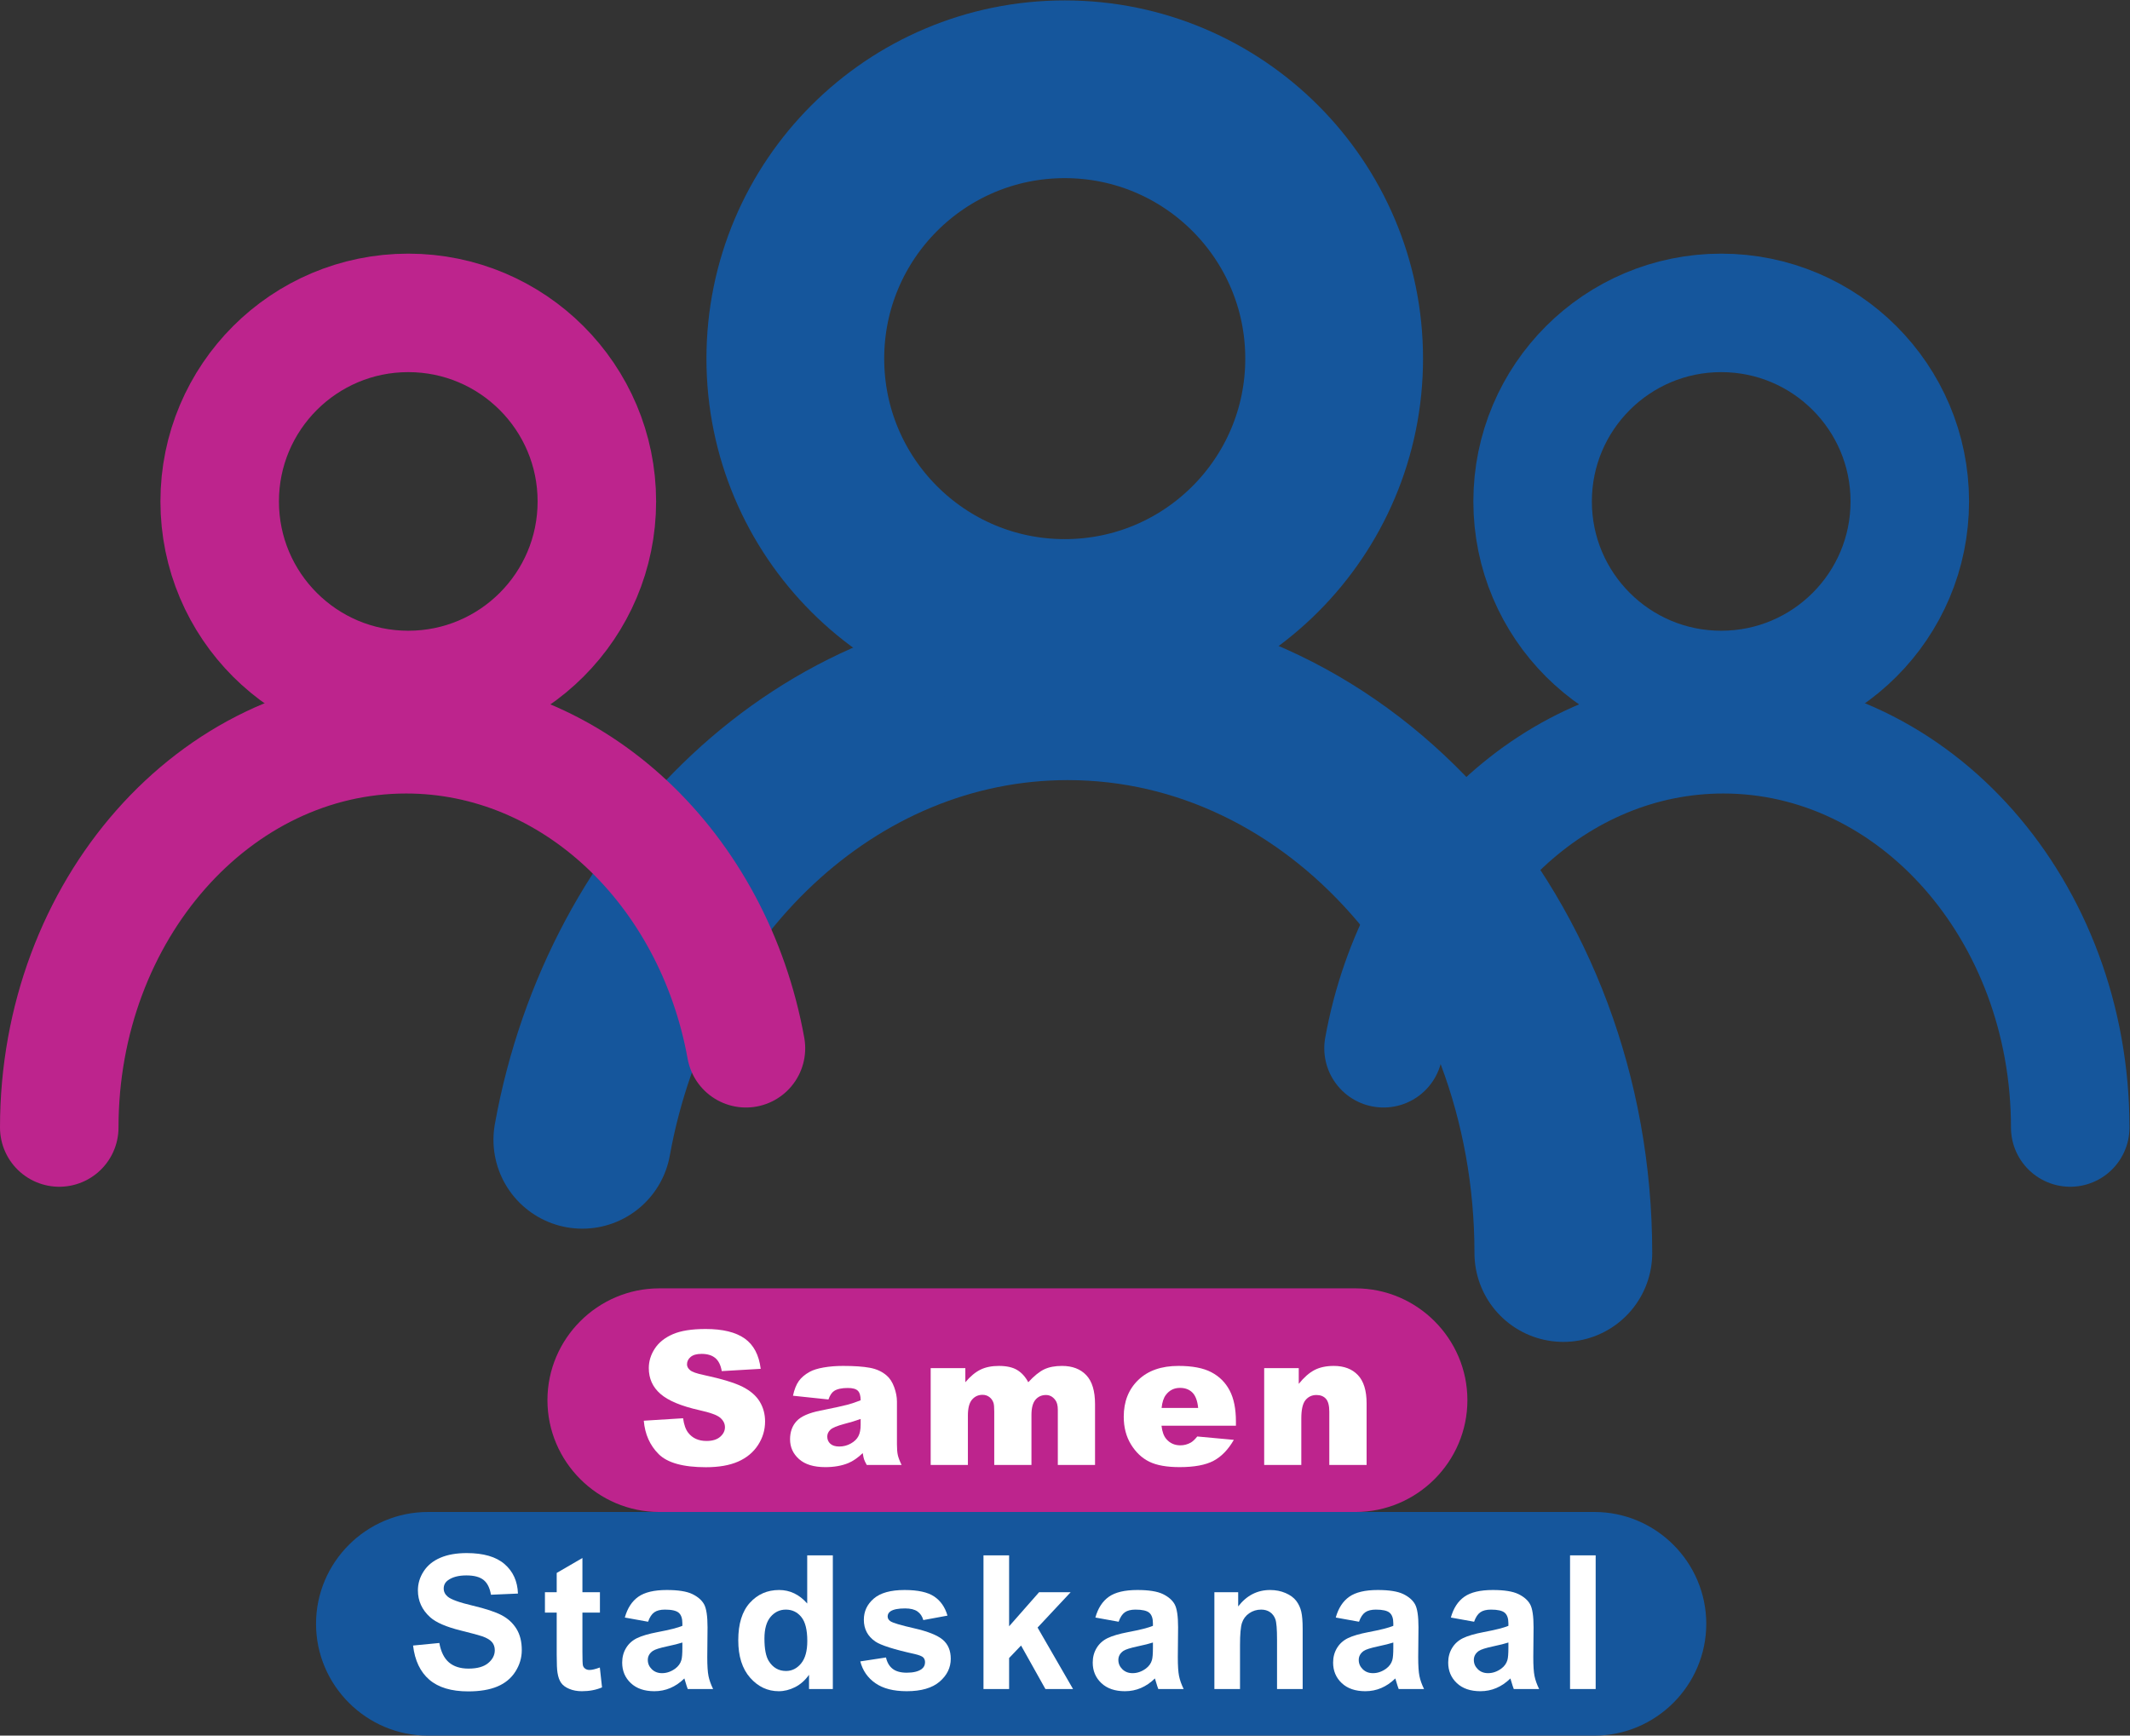 <?xml version="1.0" encoding="UTF-8" standalone="no"?>
<svg
   xmlns:dc="http://purl.org/dc/elements/1.1/"
   xmlns:cc="http://creativecommons.org/ns#"
   xmlns:rdf="http://www.w3.org/1999/02/22-rdf-syntax-ns#"
   xmlns:svg="http://www.w3.org/2000/svg"
   xmlns="http://www.w3.org/2000/svg"
   xmlns:sodipodi="http://sodipodi.sourceforge.net/DTD/sodipodi-0.dtd"
   xmlns:inkscape="http://www.inkscape.org/namespaces/inkscape"
   version="1.1"
   id="svg2"
   xml:space="preserve"
   width="380.373"
   height="310.013"
   viewBox="0 0 380.373 310.013"
   sodipodi:docname="SamenStadskanaal vignet.eps"><rect x="0" y="0" width="380.373" height="310.013" fill="#333333" stroke="none"/><defs
     id="defs6" /><sodipodi:namedview
     pagecolor="#ffffff"
     bordercolor="#666666"
     borderopacity="1"
     objecttolerance="10"
     gridtolerance="10"
     guidetolerance="10"
     inkscape:pageopacity="0"
     inkscape:pageshadow="2"
     inkscape:window-width="640"
     inkscape:window-height="480"
     id="namedview4" /><g
     id="g10"
     inkscape:groupmode="layer"
     inkscape:label="ink_ext_XXXXXX"
     transform="matrix(1.333,0,0,-1.333,0,310.013)"><g
       id="g12"
       transform="scale(0.1)"><path
         d="M 2136.02,0 H 573.215 C 490.805,0 423.379,67.43 423.379,149.828 v 0 c 0,82.422 67.426,149.844 149.836,149.844 H 2136.02 c 82.41,0 149.83,-67.422 149.83,-149.844 v 0 C 2285.85,67.43 2218.43,0 2136.02,0"
         style="fill:#15569c;fill-opacity:1;fill-rule:nonzero;stroke:none"
         id="path14" /><path
         d="M 1816,299.672 H 883.234 c -82.41,0 -149.836,67.418 -149.836,149.828 v 0 c 0,82.41 67.426,149.828 149.836,149.828 H 1816 c 82.41,0 149.84,-67.418 149.84,-149.828 v 0 c 0,-82.41 -67.43,-149.828 -149.84,-149.828"
         style="fill:#bd248d;fill-opacity:1;fill-rule:nonzero;stroke:none"
         id="path16" /><path
         d="m 862.461,421.969 52.656,3.301 c 1.145,-8.551 3.461,-15.071 6.969,-19.551 5.699,-7.239 13.844,-10.879 24.434,-10.879 7.898,0 13.988,1.859 18.265,5.57 4.278,3.699 6.418,8 6.418,12.891 0,4.64 -2.039,8.801 -6.109,12.461 -4.078,3.656 -13.528,7.129 -28.352,10.379 -24.269,5.461 -41.582,12.711 -51.922,21.75 -10.429,9.039 -15.64,20.57 -15.64,34.578 0,9.203 2.668,17.902 8.004,26.082 5.332,8.187 13.359,14.617 24.066,19.308 10.715,4.692 25.395,7.02 44.047,7.02 22.887,0 40.34,-4.258 52.355,-12.758 12.018,-8.519 19.158,-22.051 21.448,-40.633 l -52.174,-3.047 c -1.387,8.059 -4.297,13.918 -8.738,17.59 -4.442,3.668 -10.571,5.5 -18.387,5.5 -6.438,0 -11.285,-1.359 -14.543,-4.09 -3.254,-2.73 -4.887,-6.05 -4.887,-9.961 0,-2.851 1.348,-5.421 4.035,-7.699 2.606,-2.363 8.797,-4.562 18.574,-6.601 24.188,-5.211 41.516,-10.489 51.985,-15.821 10.465,-5.328 18.085,-11.949 22.845,-19.847 4.77,-7.903 7.15,-16.742 7.15,-26.512 0,-11.488 -3.18,-22.078 -9.53,-31.77 -6.35,-9.699 -15.23,-17.039 -26.637,-22.05 -11.406,-5.008 -25.781,-7.52 -43.129,-7.52 -30.465,0 -51.562,5.871 -63.289,17.59 -11.73,11.73 -18.371,26.641 -19.914,44.719"
         style="fill:#ffffff;fill-opacity:1;fill-rule:nonzero;stroke:none"
         id="path18" /><path
         d="m 1152.99,424.301 c -6.84,-2.461 -13.97,-4.61 -21.38,-6.481 -10.1,-2.691 -16.5,-5.34 -19.18,-7.949 -2.78,-2.68 -4.16,-5.742 -4.16,-9.16 0,-3.902 1.36,-7.109 4.09,-9.59 2.73,-2.492 6.74,-3.73 12.04,-3.73 5.54,0 10.69,1.347 15.45,4.031 4.77,2.687 8.15,5.969 10.15,9.84 1.99,3.867 2.99,8.898 2.99,15.09 z m -43.13,26.14 -47.53,5.008 c 1.79,8.313 4.38,14.84 7.76,19.61 3.38,4.761 8.25,8.89 14.6,12.402 4.56,2.519 10.83,4.48 18.82,5.867 7.98,1.383 16.61,2.07 25.9,2.07 14.91,0 26.88,-0.828 35.92,-2.5 9.04,-1.668 16.57,-5.16 22.61,-10.449 4.23,-3.66 7.57,-8.859 10.01,-15.578 2.45,-6.711 3.67,-13.133 3.67,-19.242 v -57.301 c 0,-6.109 0.38,-10.898 1.16,-14.359 0.77,-3.457 2.46,-7.891 5.07,-13.258 h -46.67 c -1.88,3.34 -3.1,5.879 -3.67,7.641 -0.57,1.75 -1.14,4.5 -1.71,8.238 -6.52,-6.27 -12.99,-10.75 -19.43,-13.43 -8.8,-3.59 -19.02,-5.379 -30.67,-5.379 -15.47,0 -27.22,3.59 -35.25,10.758 -8.02,7.16 -12.03,16 -12.03,26.512 0,9.847 2.89,17.961 8.68,24.308 5.78,6.352 16.45,11.082 32.01,14.18 18.65,3.742 30.74,6.359 36.29,7.883 5.53,1.496 11.4,3.469 17.59,5.918 0,6.109 -1.27,10.39 -3.79,12.832 -2.52,2.437 -6.96,3.668 -13.32,3.668 -8.14,0 -14.25,-1.309 -18.32,-3.922 -3.18,-2.027 -5.74,-5.859 -7.7,-11.477"
         style="fill:#ffffff;fill-opacity:1;fill-rule:nonzero;stroke:none"
         id="path20" /><path
         d="m 1246.81,492.469 h 46.43 v -18.938 c 6.69,7.899 13.44,13.52 20.25,16.86 6.81,3.339 15.03,5.007 24.65,5.007 10.37,0 18.56,-1.828 24.6,-5.5 6.03,-3.66 10.97,-9.117 14.8,-16.367 7.81,8.469 14.93,14.231 21.36,17.289 6.42,3.059 14.35,4.578 23.79,4.578 13.91,0 24.77,-4.128 32.58,-12.398 7.81,-8.262 11.72,-21.191 11.72,-38.789 v -81.5 h -49.86 v 73.918 c 0,5.871 -1.14,10.223 -3.41,13.082 -3.33,4.48 -7.46,6.711 -12.42,6.711 -5.84,0 -10.55,-2.113 -14.12,-6.344 -3.58,-4.238 -5.36,-11.047 -5.36,-20.406 v -66.961 h -49.85 v 71.48 c 0,5.7 -0.33,9.571 -0.98,11.61 -1.06,3.25 -2.9,5.879 -5.52,7.879 -2.61,1.988 -5.68,2.992 -9.19,2.992 -5.72,0 -10.43,-2.16 -14.1,-6.481 -3.68,-4.312 -5.52,-11.402 -5.52,-21.261 v -66.219 h -49.85 v 129.758"
         style="fill:#ffffff;fill-opacity:1;fill-rule:nonzero;stroke:none"
         id="path22" /><path
         d="m 1605.15,439.078 c -0.97,9.613 -3.56,16.5 -7.75,20.652 -4.2,4.149 -9.72,6.231 -16.56,6.231 -7.9,0 -14.21,-3.141 -18.94,-9.41 -3.02,-3.91 -4.93,-9.731 -5.74,-17.473 z m 50.59,-23.828 h -99.7 c 0.89,-7.988 3.05,-13.922 6.48,-17.84 4.8,-5.609 11.07,-8.43 18.8,-8.43 4.9,0 9.53,1.219 13.94,3.668 2.68,1.551 5.58,4.27 8.67,8.192 l 49,-4.52 c -7.5,-13.039 -16.54,-22.39 -27.13,-28.05 -10.59,-5.649 -25.78,-8.489 -45.57,-8.489 -17.19,0 -30.71,2.43 -40.57,7.27 -9.85,4.84 -18.01,12.551 -24.5,23.097 -6.47,10.543 -9.71,22.942 -9.71,37.192 0,20.289 6.5,36.699 19.49,49.25 13,12.539 30.93,18.808 53.83,18.808 18.56,0 33.23,-2.796 43.98,-8.429 10.75,-5.617 18.94,-13.77 24.55,-24.43 5.63,-10.68 8.44,-24.559 8.44,-41.668 v -5.621"
         style="fill:#ffffff;fill-opacity:1;fill-rule:nonzero;stroke:none"
         id="path24" /><path
         d="m 1693.6,492.469 h 46.31 V 471.34 c 6.92,8.629 13.92,14.789 21.01,18.5 7.08,3.699 15.72,5.558 25.9,5.558 13.77,0 24.54,-4.089 32.32,-12.277 7.78,-8.18 11.67,-20.832 11.67,-37.941 v -82.469 h -49.97 v 71.359 c 0,8.149 -1.51,13.91 -4.53,17.289 -3.01,3.379 -7.24,5.063 -12.7,5.063 -6.03,0 -10.92,-2.274 -14.66,-6.832 -3.75,-4.57 -5.62,-12.762 -5.62,-24.559 v -62.32 h -49.73 v 129.758"
         style="fill:#ffffff;fill-opacity:1;fill-rule:nonzero;stroke:none"
         id="path26" /><path
         d="m 553.383,120.719 35.187,3.422 c 2.118,-11.813 6.414,-20.493 12.891,-26.032 6.473,-5.531 15.211,-8.301 26.207,-8.301 11.648,0 20.422,2.461 26.332,7.391 5.902,4.93 8.855,10.692 8.855,17.289 0,4.231 -1.242,7.84 -3.722,10.813 -2.488,2.969 -6.828,5.558 -13.016,7.769 -4.238,1.461 -13.89,4.071 -28.957,7.809 -19.387,4.801 -32.988,10.711 -40.808,17.711 -10.997,9.871 -16.493,21.879 -16.493,36.051 0,9.121 2.582,17.648 7.758,25.589 5.172,7.95 12.621,14 22.36,18.149 9.73,4.16 21.484,6.23 35.25,6.23 22.48,0 39.402,-4.918 50.765,-14.781 11.363,-9.859 17.328,-23.008 17.899,-39.469 l -36.164,-1.578 c -1.551,9.199 -4.872,15.821 -9.957,19.848 -5.094,4.043 -12.731,6.051 -22.911,6.051 -10.507,0 -18.734,-2.16 -24.683,-6.481 -3.828,-2.769 -5.742,-6.469 -5.742,-11.121 0,-4.226 1.793,-7.859 5.375,-10.867 4.562,-3.832 15.64,-7.82 33.234,-11.973 17.598,-4.16 30.609,-8.457 39.039,-12.886 8.43,-4.454 15.027,-10.512 19.793,-18.211 4.766,-7.692 7.148,-17.2 7.148,-28.532 0,-10.269 -2.851,-19.871 -8.554,-28.828 -5.703,-8.961 -13.766,-15.621 -24.188,-19.98 -10.429,-4.359 -23.426,-6.531 -38.98,-6.531 -22.641,0 -40.035,5.231 -52.168,15.691 -12.141,10.469 -19.391,25.719 -21.75,45.758"
         style="fill:#ffffff;fill-opacity:1;fill-rule:nonzero;stroke:none"
         id="path28" /><path
         d="M 803.715,192.199 V 164.82 h -23.457 v -52.281 c 0,-10.598 0.226,-16.77 0.676,-18.52 0.445,-1.75 1.464,-3.191 3.05,-4.328 1.586,-1.152 3.528,-1.711 5.805,-1.711 3.176,0 7.781,1.09 13.805,3.301 l 2.933,-26.641 c -7.98,-3.422 -17.023,-5.129 -27.121,-5.129 -6.191,0 -11.773,1.039 -16.738,3.117 -4.973,2.07 -8.613,4.762 -10.938,8.062 -2.32,3.289 -3.933,7.758 -4.824,13.379 -0.734,3.988 -1.101,12.051 -1.101,24.192 v 56.558 h -15.762 v 27.379 h 15.762 v 25.781 l 34.453,20.04 v -45.821 h 23.457"
         style="fill:#ffffff;fill-opacity:1;fill-rule:nonzero;stroke:none"
         id="path30" /><path
         d="m 914.156,124.75 c -4.398,-1.461 -11.367,-3.219 -20.894,-5.25 -9.532,-2.039 -15.762,-4.031 -18.696,-5.988 -4.476,-3.184 -6.718,-7.203 -6.718,-12.09 0,-4.813 1.793,-8.973 5.375,-12.473 3.586,-3.5 8.144,-5.25 13.687,-5.25 6.188,0 12.094,2.031 17.715,6.109 4.156,3.09 6.879,6.883 8.184,11.363 0.898,2.93 1.347,8.519 1.347,16.738 z m -45.941,27.859 -31.16,5.621 c 3.504,12.54 9.531,21.829 18.086,27.848 8.55,6.043 21.261,9.051 38.121,9.051 15.312,0 26.715,-1.809 34.211,-5.43 7.492,-3.64 12.765,-8.238 15.82,-13.808 3.055,-5.59 4.582,-15.821 4.582,-30.731 l -0.363,-40.082 c 0,-11.398 0.547,-19.816 1.648,-25.226 1.098,-5.422 3.156,-11.223 6.168,-17.41 h -33.965 c -0.898,2.277 -1.996,5.66 -3.3,10.137 -0.571,2.043 -0.977,3.383 -1.223,4.031 -5.863,-5.699 -12.137,-9.98 -18.813,-12.82 -6.679,-2.848 -13.808,-4.277 -21.382,-4.277 -13.36,0 -23.887,3.617 -31.586,10.867 -7.696,7.262 -11.543,16.422 -11.543,27.492 0,7.328 1.75,13.867 5.254,19.609 3.5,5.739 8.41,10.149 14.722,13.2 6.309,3.05 15.414,5.718 27.305,8 16.051,3.019 27.168,5.82 33.359,8.429 v 3.43 c 0,6.59 -1.633,11.289 -4.886,14.109 -3.262,2.801 -9.411,4.211 -18.454,4.211 -6.109,0 -10.875,-1.199 -14.293,-3.609 -3.421,-2.398 -6.191,-6.609 -8.308,-12.641"
         style="fill:#ffffff;fill-opacity:1;fill-rule:nonzero;stroke:none"
         id="path32" /><path
         d="m 1024.1,130.129 c 0,-13.848 1.91,-23.867 5.74,-30.059 5.54,-8.961 13.28,-13.441 23.22,-13.441 7.9,0 14.62,3.359 20.15,10.082 5.55,6.73 8.31,16.758 8.31,30.117 0,14.91 -2.68,25.641 -8.06,32.192 -5.37,6.558 -12.26,9.839 -20.65,9.839 -8.15,0 -14.97,-3.238 -20.47,-9.711 -5.49,-6.476 -8.24,-16.148 -8.24,-29.019 z m 91.63,-67.688 h -31.89 V 81.5 c -5.29,-7.41 -11.54,-12.93 -18.75,-16.559 -7.21,-3.621 -14.48,-5.43 -21.81,-5.43 -14.91,0 -27.67,6.008 -38.3,18.02 -10.632,12.008 -15.945,28.778 -15.945,50.278 0,21.992 5.168,38.703 15.515,50.152 10.34,11.437 23.42,17.168 39.22,17.168 14.5,0 27.04,-6.027 37.63,-18.078 v 64.508 h 34.33 V 62.441"
         style="fill:#ffffff;fill-opacity:1;fill-rule:nonzero;stroke:none"
         id="path34" /><path
         d="m 1152.5,99.461 34.45,5.258 c 1.47,-6.68 4.44,-11.75 8.92,-15.219 4.48,-3.461 10.76,-5.18 18.82,-5.18 8.88,0 15.56,1.621 20.04,4.879 3.01,2.27 4.52,5.332 4.52,9.16 0,2.61 -0.82,4.762 -2.44,6.469 -1.72,1.633 -5.54,3.141 -11.49,4.524 -27.69,6.117 -45.25,11.687 -52.66,16.738 -10.26,7.012 -15.39,16.738 -15.39,29.211 0,11.238 4.43,20.687 13.31,28.34 8.88,7.66 22.65,11.488 41.3,11.488 17.76,0 30.95,-2.891 39.59,-8.68 8.63,-5.781 14.58,-14.328 17.84,-25.648 l -32.38,-5.992 c -1.39,5.05 -4.01,8.921 -7.88,11.613 -3.87,2.68 -9.39,4.027 -16.56,4.027 -9.04,0 -15.52,-1.258 -19.42,-3.789 -2.61,-1.789 -3.91,-4.109 -3.91,-6.961 0,-2.449 1.13,-4.527 3.42,-6.23 3.09,-2.289 13.78,-5.5 32.07,-9.649 18.29,-4.16 31.05,-9.25 38.3,-15.281 7.17,-6.109 10.76,-14.617 10.76,-25.527 0,-11.903 -4.97,-22.121 -14.91,-30.684 -9.94,-8.539 -24.64,-12.816 -44.11,-12.816 -17.67,0 -31.67,3.578 -41.97,10.75 -10.3,7.168 -17.04,16.898 -20.22,29.199"
         style="fill:#ffffff;fill-opacity:1;fill-rule:nonzero;stroke:none"
         id="path36" /><path
         d="M 1317.55,62.441 V 241.559 h 34.33 V 146.5 l 40.2,45.699 h 42.28 l -44.35,-47.41 47.52,-82.348 h -37.02 l -32.62,58.278 -16.01,-16.739 V 62.441 h -34.33"
         style="fill:#ffffff;fill-opacity:1;fill-rule:nonzero;stroke:none"
         id="path38" /><path
         d="m 1544.55,124.75 c -4.41,-1.461 -11.37,-3.219 -20.9,-5.25 -9.53,-2.039 -15.76,-4.031 -18.69,-5.988 -4.49,-3.184 -6.72,-7.203 -6.72,-12.09 0,-4.813 1.78,-8.973 5.38,-12.473 3.57,-3.5 8.13,-5.25 13.68,-5.25 6.19,0 12.09,2.031 17.72,6.109 4.15,3.09 6.88,6.883 8.18,11.363 0.9,2.93 1.35,8.519 1.35,16.738 z m -45.94,27.859 -31.16,5.621 c 3.5,12.54 9.53,21.829 18.08,27.848 8.56,6.043 21.26,9.051 38.12,9.051 15.31,0 26.72,-1.809 34.22,-5.43 7.49,-3.64 12.76,-8.238 15.82,-13.808 3.05,-5.59 4.58,-15.821 4.58,-30.731 l -0.37,-40.082 c 0,-11.398 0.55,-19.816 1.65,-25.226 1.1,-5.422 3.15,-11.223 6.17,-17.41 h -33.97 c -0.9,2.277 -2,5.66 -3.3,10.137 -0.56,2.043 -0.97,3.383 -1.22,4.031 -5.86,-5.699 -12.14,-9.98 -18.82,-12.82 -6.68,-2.848 -13.8,-4.277 -21.37,-4.277 -13.36,0 -23.89,3.617 -31.59,10.867 -7.7,7.262 -11.55,16.422 -11.55,27.492 0,7.328 1.76,13.867 5.26,19.609 3.5,5.739 8.4,10.149 14.72,13.2 6.31,3.05 15.41,5.718 27.31,8 16.04,3.019 27.16,5.82 33.36,8.429 v 3.43 c 0,6.59 -1.63,11.289 -4.9,14.109 -3.25,2.801 -9.4,4.211 -18.44,4.211 -6.11,0 -10.87,-1.199 -14.3,-3.609 -3.42,-2.398 -6.19,-6.609 -8.3,-12.641"
         style="fill:#ffffff;fill-opacity:1;fill-rule:nonzero;stroke:none"
         id="path40" /><path
         d="m 1745.15,62.441 h -34.33 V 128.66 c 0,14.012 -0.74,23.078 -2.2,27.192 -1.47,4.109 -3.85,7.296 -7.15,9.589 -3.3,2.27 -7.27,3.418 -11.91,3.418 -5.95,0 -11.28,-1.629 -16.01,-4.89 -4.72,-3.258 -7.96,-7.571 -9.71,-12.949 -1.75,-5.379 -2.62,-15.321 -2.62,-29.809 V 62.441 h -34.34 V 192.199 h 31.89 v -19.07 c 11.32,14.672 25.58,22 42.77,22 7.57,0 14.49,-1.359 20.76,-4.098 6.28,-2.722 11.02,-6.211 14.24,-10.453 3.21,-4.219 5.46,-9.027 6.72,-14.406 1.26,-5.371 1.89,-13.082 1.89,-23.094 V 62.441"
         style="fill:#ffffff;fill-opacity:1;fill-rule:nonzero;stroke:none"
         id="path42" /><path
         d="m 1866.59,124.75 c -4.41,-1.461 -11.37,-3.219 -20.9,-5.25 -9.53,-2.039 -15.76,-4.031 -18.69,-5.988 -4.48,-3.184 -6.72,-7.203 -6.72,-12.09 0,-4.813 1.79,-8.973 5.38,-12.473 3.57,-3.5 8.13,-5.25 13.68,-5.25 6.19,0 12.09,2.031 17.72,6.109 4.15,3.09 6.88,6.883 8.18,11.363 0.9,2.93 1.35,8.519 1.35,16.738 z m -45.94,27.859 -31.16,5.621 c 3.5,12.54 9.53,21.829 18.08,27.848 8.56,6.043 21.26,9.051 38.12,9.051 15.31,0 26.72,-1.809 34.22,-5.43 7.49,-3.64 12.76,-8.238 15.82,-13.808 3.05,-5.59 4.58,-15.821 4.58,-30.731 l -0.37,-40.082 c 0,-11.398 0.55,-19.816 1.65,-25.226 1.1,-5.422 3.15,-11.223 6.17,-17.41 h -33.97 c -0.89,2.277 -2,5.66 -3.3,10.137 -0.56,2.043 -0.97,3.383 -1.22,4.031 -5.86,-5.699 -12.14,-9.98 -18.82,-12.82 -6.68,-2.848 -13.79,-4.277 -21.37,-4.277 -13.36,0 -23.89,3.617 -31.58,10.867 -7.71,7.262 -11.56,16.422 -11.56,27.492 0,7.328 1.76,13.867 5.26,19.609 3.5,5.739 8.4,10.149 14.72,13.2 6.31,3.05 15.41,5.718 27.31,8 16.04,3.019 27.17,5.82 33.36,8.429 v 3.43 c 0,6.59 -1.63,11.289 -4.9,14.109 -3.25,2.801 -9.4,4.211 -18.44,4.211 -6.11,0 -10.87,-1.199 -14.3,-3.609 -3.42,-2.398 -6.19,-6.609 -8.3,-12.641"
         style="fill:#ffffff;fill-opacity:1;fill-rule:nonzero;stroke:none"
         id="path44" /><path
         d="m 2020.77,124.75 c -4.41,-1.461 -11.37,-3.219 -20.9,-5.25 -9.53,-2.039 -15.76,-4.031 -18.69,-5.988 -4.49,-3.184 -6.72,-7.203 -6.72,-12.09 0,-4.813 1.79,-8.973 5.38,-12.473 3.57,-3.5 8.13,-5.25 13.68,-5.25 6.19,0 12.09,2.031 17.72,6.109 4.15,3.09 6.88,6.883 8.18,11.363 0.9,2.93 1.35,8.519 1.35,16.738 z m -45.94,27.859 -31.16,5.621 c 3.5,12.54 9.53,21.829 18.08,27.848 8.56,6.043 21.26,9.051 38.12,9.051 15.31,0 26.72,-1.809 34.22,-5.43 7.49,-3.64 12.76,-8.238 15.82,-13.808 3.05,-5.59 4.58,-15.821 4.58,-30.731 l -0.37,-40.082 c 0,-11.398 0.55,-19.816 1.65,-25.226 1.1,-5.422 3.15,-11.223 6.17,-17.41 h -33.97 c -0.89,2.277 -2,5.66 -3.3,10.137 -0.56,2.043 -0.97,3.383 -1.22,4.031 -5.86,-5.699 -12.14,-9.98 -18.82,-12.82 -6.68,-2.848 -13.79,-4.277 -21.37,-4.277 -13.36,0 -23.89,3.617 -31.58,10.867 -7.71,7.262 -11.56,16.422 -11.56,27.492 0,7.328 1.76,13.867 5.26,19.609 3.5,5.739 8.4,10.149 14.72,13.2 6.31,3.05 15.41,5.718 27.31,8 16.04,3.019 27.17,5.82 33.36,8.429 v 3.43 c 0,6.59 -1.63,11.289 -4.9,14.109 -3.25,2.801 -9.4,4.211 -18.44,4.211 -6.11,0 -10.87,-1.199 -14.3,-3.609 -3.42,-2.398 -6.19,-6.609 -8.3,-12.641"
         style="fill:#ffffff;fill-opacity:1;fill-rule:nonzero;stroke:none"
         id="path46" /><path
         d="M 2103.35,62.441 V 241.559 h 34.33 V 62.441 h -34.33"
         style="fill:#ffffff;fill-opacity:1;fill-rule:nonzero;stroke:none"
         id="path48" /><path
         d="m 2094.37,646.66 c 0,415.74 -297.22,752.77 -663.86,752.77 -320.8,0 -588.459,-258.03 -650.362,-601.059"
         style="fill:none;stroke:#15569c;stroke-width:238.14;stroke-linecap:round;stroke-linejoin:round;stroke-miterlimit:10;stroke-dasharray:none;stroke-opacity:1"
         id="path50" /><path
         d="m 1065.48,1845.13 c 0,199.33 161.59,360.92 360.93,360.92 199.33,0 360.92,-161.59 360.92,-360.92 0,-199.34 -161.59,-360.93 -360.92,-360.93 -199.34,0 -360.93,161.59 -360.93,360.93 z"
         style="fill:none;stroke:#15569c;stroke-width:238.14;stroke-linecap:round;stroke-linejoin:round;stroke-miterlimit:10;stroke-dasharray:none;stroke-opacity:1"
         id="path52" /><path
         d="m 2773.43,814.852 c 0,291.018 -208.05,526.938 -464.69,526.938 -224.57,0 -411.93,-180.63 -455.26,-420.751"
         style="fill:none;stroke:#15569c;stroke-width:158.76;stroke-linecap:round;stroke-linejoin:round;stroke-miterlimit:10;stroke-dasharray:none;stroke-opacity:1"
         id="path54" /><path
         d="m 2053.21,1653.77 c 0,139.54 113.11,252.65 252.64,252.65 139.55,0 252.66,-113.11 252.66,-252.65 0,-139.53 -113.11,-252.64 -252.66,-252.64 -139.53,0 -252.64,113.11 -252.64,252.64 z"
         style="fill:none;stroke:#15569c;stroke-width:158.76;stroke-linecap:round;stroke-linejoin:round;stroke-miterlimit:10;stroke-dasharray:none;stroke-opacity:1"
         id="path56" /><path
         d="m 79.379,814.852 c 0,291.018 208.055,526.938 464.699,526.938 224.567,0 411.922,-180.63 455.254,-420.751"
         style="fill:none;stroke:#bd248d;stroke-width:158.76;stroke-linecap:round;stroke-linejoin:round;stroke-miterlimit:10;stroke-dasharray:none;stroke-opacity:1"
         id="path58" /><path
         d="m 799.602,1653.77 c 0,139.54 -113.118,252.65 -252.649,252.65 -139.535,0 -252.652,-113.11 -252.652,-252.65 0,-139.53 113.117,-252.64 252.652,-252.64 139.531,0 252.649,113.11 252.649,252.64 z"
         style="fill:none;stroke:#bd248d;stroke-width:158.76;stroke-linecap:round;stroke-linejoin:round;stroke-miterlimit:10;stroke-dasharray:none;stroke-opacity:1"
         id="path60" /></g></g></svg>
